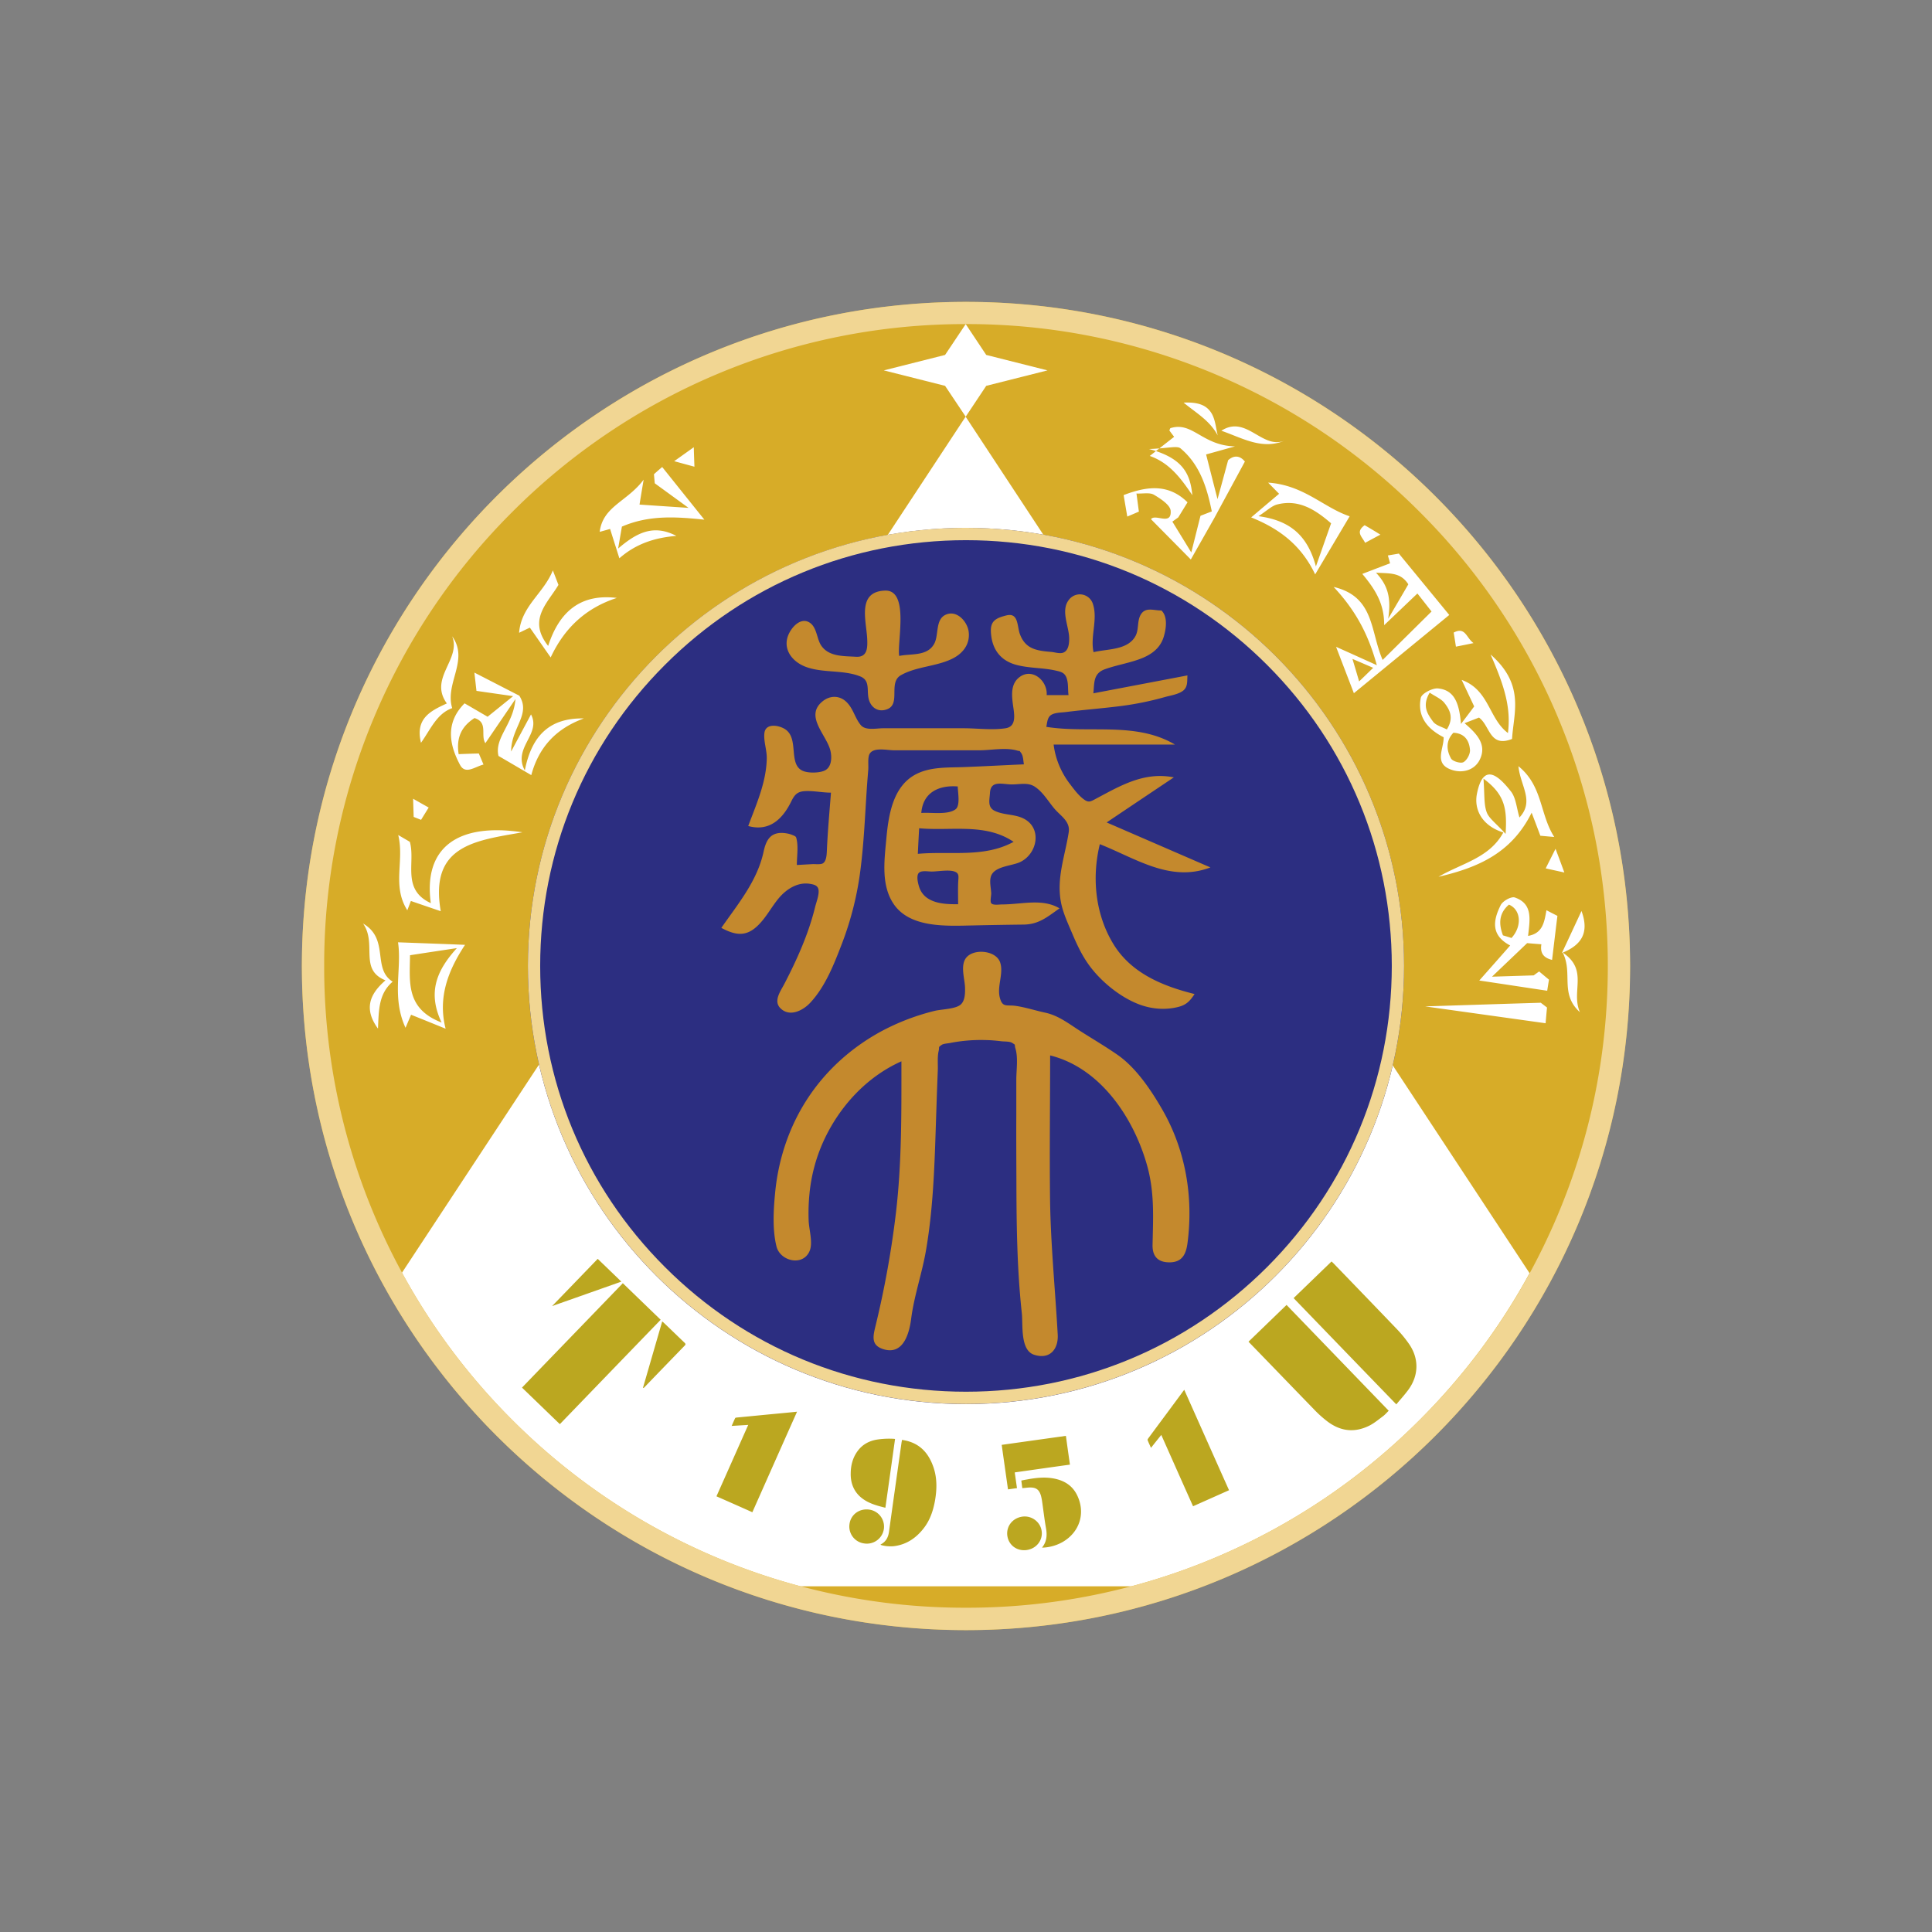 <svg width="128" height="128" fill="none" xmlns="http://www.w3.org/2000/svg"><rect width="100%" height="100%" fill="#808080" stroke="none"/><path d="M107.994 64c0 24.3-19.7 44-44 44C39.7 107.994 20 88.3 20 64s19.7-44 44-44c24.294 0 43.994 19.7 43.994 44Z" fill="#D7AC28"/><path d="M63.975 27.606 26.631 84.321a42.46 42.46 0 0 0 7.295 9.748 42.428 42.428 0 0 0 19.091 11.026H74.97a41.897 41.897 0 0 0 5.576-1.912 42.36 42.36 0 0 0 13.516-9.114c2.9-2.9 5.34-6.16 7.276-9.717L63.975 27.606ZM65.34 23.515l4.06 1.024-4.06 1.024-1.36 2.043-1.366-2.043-4.06-1.024 4.06-1.024 1.366-2.043 1.36 2.043Z" fill="#fff"/><path d="M64 21.471a42.256 42.256 0 0 1 16.552 3.34 42.359 42.359 0 0 1 13.516 9.115 42.427 42.427 0 0 1 9.114 13.516c2.217 5.24 3.34 10.809 3.34 16.552s-1.123 11.312-3.34 16.552a42.358 42.358 0 0 1-9.114 13.516 42.427 42.427 0 0 1-13.516 9.114A42.263 42.263 0 0 1 64 106.516a42.263 42.263 0 0 1-16.552-3.34 42.359 42.359 0 0 1-13.516-9.114 42.427 42.427 0 0 1-9.114-13.516 42.256 42.256 0 0 1-3.34-16.552 42.256 42.256 0 0 1 3.34-16.552 42.359 42.359 0 0 1 9.114-13.516 42.427 42.427 0 0 1 13.516-9.114A42.256 42.256 0 0 1 64 21.472ZM64 20c-24.3 0-44 19.7-44 44s19.7 44 44 44 44-19.7 44-44c-.006-24.3-19.7-44-44-44Z" fill="#F1D693"/><path d="M93.024 64c0 16.03-12.994 29.025-29.025 29.025-16.03 0-29.025-12.994-29.025-29.025 0-16.03 12.995-29.025 29.026-29.025C80.03 34.97 93.023 47.97 93.023 64Z" fill="#2C2E81"/><path d="M64 35.788c7.537 0 14.62 2.937 19.948 8.264C89.275 49.379 92.21 56.462 92.21 64c-.006 7.53-2.936 14.615-8.263 19.948C78.614 89.275 71.53 92.205 64 92.205c-7.538 0-14.622-2.93-19.949-8.263C38.718 78.615 35.788 71.53 35.788 64c0-7.537 2.937-14.621 8.263-19.948 5.327-5.333 12.411-8.264 19.948-8.264Zm0-.82c-16.031 0-29.026 12.995-29.026 29.026 0 16.03 12.995 29.025 29.026 29.025 16.03 0 29.024-12.995 29.024-29.025 0-16.025-12.994-29.025-29.025-29.025Z" fill="#F1D693"/><path d="M76.945 40.445c.453.422.304 1.285.137 1.8-.23.684-.752 1.087-1.403 1.354-.795.323-1.658.447-2.459.733-.795.28-.708.882-.782 1.602l6.233-1.186c-.025.447.037.838-.397 1.086-.31.18-.708.242-1.056.336a20.35 20.35 0 0 1-3.228.64c-1.124.136-2.254.223-3.378.365-.291.038-.807.025-1.043.249-.186.174-.198.503-.248.732 2.831.454 5.93-.366 8.524 1.174h-8.04c.118.937.484 1.819 1.05 2.57.279.366.627.85 1.018 1.105.254.168.397.093.652-.043 1.688-.894 3.247-1.85 5.246-1.46-1.484.994-2.968 1.987-4.452 2.987l6.873 2.98c-2.657 1.012-4.936-.596-7.326-1.54-.546 2.242-.298 4.7.938 6.68 1.185 1.888 3.26 2.733 5.339 3.248-.292.447-.534.714-1.062.85-.856.224-1.775.15-2.601-.16-1.304-.491-2.639-1.596-3.427-2.745-.404-.584-.708-1.236-.987-1.888-.286-.682-.627-1.39-.77-2.117-.317-1.62.267-3.085.509-4.656.112-.714-.516-1.068-.931-1.546-.416-.484-.752-1.093-1.292-1.459-.49-.341-1.074-.143-1.633-.168-.602-.024-1.31-.26-1.36.553-.03.49-.18.962.323 1.204.578.274 1.255.212 1.832.472 1.341.602 1.006 2.39-.186 2.93-.565.255-1.745.268-1.919.982-.087.347.019.726.031 1.08.007.149-.093.546.007.658.117.143.533.075.689.075.434 0 .863-.044 1.297-.081.857-.075 1.764-.124 2.533.341-.807.565-1.372 1.068-2.396 1.074-1.099.013-2.204.031-3.303.056-1.695.031-4.135.199-5.252-1.366-.882-1.241-.659-2.905-.528-4.32.143-1.578.416-3.54 1.986-4.34.975-.497 2.124-.423 3.185-.466 1.317-.05 2.633-.124 3.95-.18-.05-.242-.038-.559-.193-.764-.155-.199-.025-.08-.255-.149-.751-.223-1.732-.018-2.508-.018h-5.638c-.521 0-1.558-.274-1.688.403-.056.273-.013.59-.031.875-.038.466-.075.932-.106 1.397-.112 1.726-.186 3.452-.403 5.172a20.998 20.998 0 0 1-1.223 4.93c-.528 1.372-1.106 2.88-2.13 3.967-.49.515-1.366.95-1.968.335-.466-.478.025-1.13.267-1.595.838-1.615 1.602-3.31 2.036-5.079.075-.317.286-.832.23-1.167-.044-.273-.273-.342-.54-.385-.82-.15-1.577.335-2.086.937-.515.615-.876 1.36-1.478 1.9-.776.702-1.49.522-2.334.075 1.111-1.596 2.384-3.11 2.8-5.048.167-.776.465-1.316 1.36-1.235.18.018.366.055.533.124.261.105.261.105.31.366.094.503 0 1.111 0 1.627l1.007-.056c.18-.013.54.037.701-.044.248-.13.267-.565.28-.825.055-1.292.173-2.577.273-3.868-.516 0-1.03-.106-1.546-.106-.596 0-.82.143-1.08.677-.572 1.173-1.453 2.03-2.856 1.639.546-1.465 1.204-2.912 1.229-4.501.006-.54-.224-1.143-.155-1.67.087-.665.974-.516 1.397-.224.894.621.18 2.273 1.11 2.726.355.174 1.069.161 1.429.018.521-.198.546-.875.434-1.347-.254-1.05-1.756-2.297-.49-3.284.46-.36 1.055-.373 1.496.012.503.435.602 1.105 1.012 1.59.317.372 1.03.204 1.465.204h5.346c.9 0 1.887.137 2.775 0 .764-.117.572-.962.49-1.564-.08-.602-.148-1.316.36-1.763.858-.752 1.944.155 1.876 1.13h1.446c-.05-.373 0-.764-.124-1.124-.136-.391-.41-.428-.788-.515-.876-.187-1.807-.137-2.664-.398-.919-.285-1.434-.962-1.546-1.906-.087-.732.056-1.068.795-1.279.28-.08.577-.174.776.075.205.254.211.782.323 1.086.36 1.006 1.105 1.118 2.067 1.199.243.018.572.136.808.05.366-.131.403-.647.397-.97-.013-.775-.571-1.812-.031-2.514a.907.907 0 0 1 1.602.255c.341 1.03-.187 2.148.043 3.197.894-.223 2.248-.118 2.775-1.061.236-.429.106-.97.336-1.398.316-.57.881-.291 1.384-.304Zm-9.79 15.33c-1.882-1.273-4.148-.702-6.259-.901-.031.565-.062 1.13-.087 1.695 2.13-.193 4.377.28 6.345-.795Zm-3.676 4.134c0-.497-.019-1 .006-1.502.019-.33.08-.56-.26-.67-.398-.131-1.087.005-1.51.005-.204 0-.67-.087-.838.087-.18.18-.062.665 0 .87.093.335.286.614.572.807.577.39 1.36.403 2.03.403Zm-.025-7.804c-1.254-.1-2.31.397-2.415 1.757.627-.056 1.732.149 2.266-.242.335-.242.149-1.149.149-1.515Zm-4.818-12.976c-1.831.062-1.267 1.9-1.186 3.117.037.652.037 1.316-.745 1.266-.794-.05-1.782.007-2.29-.732-.324-.466-.28-1.285-.845-1.571-.44-.224-.882.13-1.13.484-.764 1.08-.087 2.142 1.037 2.52 1.123.38 2.427.162 3.52.603.64.26.435.857.54 1.416.112.608.621 1.005 1.254.75.9-.36.044-1.762.894-2.247 1.012-.577 2.316-.57 3.378-1.08.714-.341 1.21-.956 1.117-1.782-.074-.67-.776-1.483-1.52-1.148-.702.31-.454 1.334-.758 1.912-.46.863-1.534.652-2.328.82-.15-.907.689-4.384-.938-4.328Z" fill="#C4892D"/><path d="M78.676 82.353c-.093.708-.335 1.248-1.118 1.279-.807.031-1.21-.366-1.198-1.136.037-1.85.143-3.502-.373-5.321-.887-3.123-3.085-6.426-6.413-7.251 0 3.16-.043 6.313-.006 9.474.037 3.023.341 6.01.509 9.027.05.937-.503 1.676-1.57 1.329-.926-.305-.727-1.987-.808-2.745-.323-2.98-.354-5.923-.36-8.915-.006-1.422-.013-2.844-.006-4.272v-2.284c0-.634.13-1.453-.056-2.068-.093-.316.05-.205-.211-.372-.174-.112-.51-.087-.72-.112-.36-.044-.72-.075-1.08-.08a10.59 10.59 0 0 0-2.341.198c-.137.025-.429.043-.54.124-.255.186-.125.087-.2.416-.092.397-.036.894-.055 1.298-.031.8-.062 1.602-.087 2.402-.112 3.173-.155 6.401-.701 9.537-.261 1.502-.783 2.986-.975 4.489-.13 1.005-.54 2.464-1.894 1.999-.757-.261-.633-.826-.484-1.453a63.043 63.043 0 0 0 1.366-7.537c.397-3.353.366-6.693.366-10.064-2.31 1.03-4.122 3.005-5.172 5.314a10.974 10.974 0 0 0-.919 3.458 12.845 12.845 0 0 0-.055 1.763c.018.603.291 1.447.074 2.006-.422 1.068-1.956.714-2.204-.273-.28-1.118-.199-2.459-.087-3.595.217-2.241.956-4.427 2.21-6.302 1.26-1.893 3.012-3.42 5.03-4.47a15.188 15.188 0 0 1 3.32-1.242c.448-.111 1.41-.118 1.74-.428.279-.26.285-.739.279-1.08-.007-.646-.398-1.658.204-2.142.578-.472 1.875-.31 2.124.447.236.726-.211 1.546-.031 2.297.174.72.465.484 1.074.577.646.094 1.297.31 1.943.447.888.193 1.57.74 2.328 1.223.808.516 1.646 1.006 2.434 1.553 1.248.856 2.248 2.353 2.999 3.656 1.54 2.683 2.061 5.774 1.664 8.829Z" fill="#C4892D"/><path d="M82.718 88.89c.85-.82 1.683-1.627 2.52-2.434l6.768 7.01c-.124.118-.23.248-.36.348-.292.217-.571.453-.888.62-.98.503-1.924.41-2.806-.254a7.45 7.45 0 0 1-.875-.783c-1.422-1.465-2.838-2.936-4.26-4.401a1.781 1.781 0 0 1-.099-.106Zm10.598 3.173c.683-.938.702-2.055.044-3.011a8.009 8.009 0 0 0-.795-.975c-1.41-1.472-2.825-2.937-4.24-4.402-.032-.031-.069-.062-.106-.1-.844.814-1.676 1.621-2.514 2.428 2.26 2.34 4.513 4.675 6.804 7.04.273-.329.559-.639.807-.98ZM76.938 95.068c-.236.292-.453.565-.683.857-.08-.186-.161-.348-.223-.515-.013-.025.018-.075.037-.106.552-.751 1.111-1.496 1.664-2.247.217-.292.434-.584.646-.876.024-.03.05-.062.08-.105.994 2.229 1.975 4.439 2.968 6.655l-2.384 1.062c-.702-1.565-1.397-3.135-2.105-4.725ZM69.048 102.536v-.018c.298-.373.335-.795.255-1.254-.106-.596-.174-1.192-.261-1.795a3.578 3.578 0 0 0-.075-.372c-.124-.416-.329-.559-.763-.546-.155.006-.31.03-.472.043-.025-.161-.043-.329-.068-.503.118-.025.236-.05.354-.068.583-.112 1.173-.18 1.763-.075.695.125 1.254.447 1.577 1.106.583 1.185.174 2.47-.981 3.122a2.924 2.924 0 0 1-1.329.36Zm1.838-5.5a274.07 274.07 0 0 1-.267-1.906c-1.422.198-2.837.397-4.253.596.137.993.28 1.974.416 2.949.199-.025.391-.056.596-.081-.05-.348-.1-.69-.149-1.043 1.23-.174 2.44-.348 3.657-.515Zm-1.875 4.389c-.087-.602-.67-1.03-1.279-.944-.652.094-1.08.646-.993 1.273.093.627.645 1.031 1.291.938.64-.093 1.074-.652.981-1.267ZM59.758 95.397c.335.05.633.136.913.291.584.323.925.839 1.148 1.447.274.751.261 1.521.125 2.297-.118.646-.323 1.267-.727 1.794-.503.659-1.148 1.106-1.986 1.211-.286.037-.715-.012-.895-.093.007-.006.013-.019.02-.025.347-.18.496-.478.545-.85.274-1.975.553-3.95.832-5.923a.932.932 0 0 0 .025-.15Zm-.46-.056c-.018-.006-.024-.013-.036-.013a5.256 5.256 0 0 0-1.168.05c-.546.093-.993.348-1.31.807-.298.428-.416.913-.422 1.422-.012.577.155 1.093.571 1.502.478.46 1.093.627 1.726.783.218-1.534.429-3.043.64-4.551Zm-2.042 6.916a1.139 1.139 0 0 0 1.304-.968 1.137 1.137 0 0 0-.968-1.273c-.652-.093-1.224.323-1.31.956a1.129 1.129 0 0 0 .974 1.285ZM49.572 94.404c-.379.024-.726.043-1.099.068.087-.186.155-.36.236-.522.012-.025.08-.03.124-.037.925-.087 1.85-.18 2.775-.267.398-.037.789-.074 1.199-.118-.994 2.229-1.975 4.44-2.962 6.662-.788-.354-1.577-.702-2.378-1.055.702-1.571 1.397-3.142 2.105-4.731ZM37.092 94.354c-.844-.813-1.67-1.614-2.508-2.421 2.228-2.31 4.451-4.607 6.68-6.917.838.807 1.67 1.615 2.508 2.422-2.228 2.303-4.451 4.606-6.68 6.916Zm-.515-7.823c1.552-.546 3.06-1.08 4.588-1.62L39.6 83.402c-1.006 1.043-1.999 2.074-3.023 3.13Zm6.065 5.426c.019-.018.038-.03.05-.043.888-.925 1.782-1.844 2.67-2.763.08-.08.062-.124-.013-.198-.46-.435-.912-.882-1.372-1.317a.972.972 0 0 0-.105-.087l-1.273 4.396c.025.006.037.013.043.013Z" fill="#BBA720"/><path d="M91.219 44.07c-.559-2.023-1.385-3.606-2.862-5.184 2.725.64 2.42 2.95 3.247 4.837 1.13-1.124 2.142-2.123 3.24-3.21-.31-.391-.595-.764-.937-1.192-.72.683-1.385 1.323-2.204 2.099.019-1.422-.602-2.385-1.447-3.397.659-.254 1.224-.471 1.838-.701-.03-.124-.08-.298-.143-.522.261-.043.49-.08.727-.124 1.142 1.391 2.26 2.75 3.34 4.067l-6.32 5.184c-.385-1.006-.77-2-1.18-3.073.875.39 1.695.763 2.7 1.217Zm-.056-6.127c.751.8 1.03 1.614.807 3.054.62-1.061.98-1.67 1.335-2.284-.51-.807-1.236-.714-2.142-.77Zm-.186 6.302c-.49-.212-.863-.373-1.373-.59.18.602.305 1.018.441 1.49.292-.274.54-.522.932-.9ZM80.664 33.069c-.267-1.037-.515-2.012-.757-2.961.316-.087.652-.18 1.918-.534-2.179-.05-2.806-1.664-4.271-1.211-.038.012-.05.1-.081.155.112.155.217.292.317.422-.528.41-1.043.82-1.615 1.267 1.286.453 2.043 1.447 2.82 2.601-.138-1.453-.653-2.465-2.87-3.06 1.292-.044 1.857-.236 2.093-.038 1.279 1.074 1.745 2.59 2.067 4.172-.353.137-.627.242-.75.292-.218.863-.398 1.59-.61 2.428-.477-.782-.856-1.397-1.253-2.043.149-.105.341-.242.39-.28l.615-.999c-1.248-1.23-2.657-1.086-4.234-.478l.242 1.422c.33-.137.54-.23.77-.33-.05-.353-.087-.657-.161-1.197.44.018.875-.081 1.155.08.44.261 1.08.677 1.11 1.062.075 1.018-1.03.174-1.303.559.894.906 1.757 1.775 2.639 2.67.496-.876 1.037-1.826 1.57-2.77.665-1.235 1.335-2.464 2.012-3.719-.372-.459-.788-.384-1.111-.087-.261.97-.478 1.77-.702 2.577Zm18.092 10.294c2.297 2.018 1.521 3.862 1.422 5.594-1.503.596-1.453-.888-2.192-1.416-.248.1-.565.218-.956.373.807.689 1.496 1.41 1.012 2.409-.348.72-1.18.937-1.912.664-1.143-.416-.466-1.378-.485-2.142-1.061-.54-1.763-1.366-1.514-2.608.055-.285.763-.658 1.136-.627 1.099.106 1.409.981 1.527 2.353.391-.515.609-.8.875-1.16-.242-.51-.465-.988-.831-1.758 1.837.67 1.788 2.564 3.067 3.52.211-1.676-.23-3.104-1.15-5.202ZM94.72 45.89c-.534.9-.124 1.434.218 1.912.186.26.602.354.918.528.479-.764.2-1.298-.148-1.745-.218-.285-.609-.44-.988-.695Zm1.571 2.657c-.509.534-.465 1.149-.155 1.707.105.187.633.342.82.242.235-.13.459-.546.434-.819-.05-.608-.348-1.093-1.099-1.13Zm5.681 15.813c.211.18.428.36.652.546-.044.267-.081.497-.118.733-1.496-.223-2.95-.447-4.501-.677.714-.807 1.353-1.527 2.048-2.322-1.31-.682-1.123-1.688-.627-2.675.137-.274.702-.59.938-.503 1.217.422.987 1.49.875 2.545.975-.174 1.074-.906 1.217-1.701.28.143.491.255.727.373-.125 1.005-.236 1.943-.354 2.917-.578-.142-.801-.459-.708-1.036a67.71 67.71 0 0 1-.944-.075c-.72.69-1.434 1.366-2.328 2.223l2.775-.087c-.043.019.131-.106.348-.26Zm-2-4.426c-.639.546-.707 1.223-.397 2.036.187.056.392.118.565.174.708-.77.634-1.869-.167-2.21Zm-.372-4.781c-1.41-.44-1.955-1.515-1.75-2.558.428-2.18 1.49-1.13 2.253-.161.335.428.373 1.092.565 1.726 1.006-1.087.062-2.08-.068-3.396 1.62 1.31 1.403 3.166 2.372 4.687-.466-.037-.683-.062-.919-.08-.137-.367-.261-.696-.578-1.528-1.335 2.688-3.563 3.638-6.171 4.247 1.57-.913 3.371-1.242 4.296-2.937Zm.15.093c.099-1.627-.02-2.595-1.466-3.657.08 1.062.019 1.683.211 2.217.15.416.609.726 1.254 1.44Zm-10.332-21.04c-.794 1.34-1.502 2.532-2.285 3.849-.881-1.844-2.253-2.98-4.24-3.775.664-.565 1.242-1.05 1.85-1.565-.111-.112-.248-.254-.726-.739 2.365.156 3.67 1.652 5.401 2.23Zm-1.229.465c-1.043-.9-2.136-1.614-3.576-1.248-.36.093-.67.41-1.236.776 2.148.286 3.26 1.329 3.806 3.328.385-1.093.677-1.925 1.006-2.856ZM102.4 67.793c.019-.235.056-.639.093-1.043-.235-.18-.422-.322-.409-.316-2.658.08-5.079.161-7.668.242 2.738.385 5.333.745 7.984 1.117ZM80.919 28.537c1.44.503 2.731 1.304 4.259.627-1.54.701-2.577-1.714-4.26-.627Zm23.754 38.524c-.609-1.397.596-2.782-1.143-3.955.708 1.372-.217 2.72 1.143 3.955Zm-1.192-3.924c1.217-.49 1.856-1.266 1.297-2.781-.478 1.03-.888 1.906-1.297 2.781ZM80.317 27.47c-.342-.658-.981-.838-1.9-.795.863.708 1.738 1.192 2.26 2.173-.112-.46-.15-.962-.36-1.378Zm23.325 30.335c-.186-.51-.317-.863-.584-1.57-.298.595-.453.9-.651 1.297.465.105.782.174 1.235.273Zm-13.23-23.009c-.634.46-.162.764.03 1.167.317-.167.597-.323 1.013-.54a30.953 30.953 0 0 0-1.043-.627Zm7.214 7.81c-.478-.329-.534-1.11-1.316-.695.05.298.093.571.149.931.41-.08.72-.142 1.167-.236Zm-58.944 4.992c-2.223-.043-3.452 1.087-3.911 3.446-.826-1.509 1.105-2.397.41-3.713-.404.758-.758 1.41-1.317 2.459-.006-1.584 1.335-2.459.54-3.7-.9-.46-1.844-.95-2.974-1.528.056.49.1.894.137 1.21.857.125 1.552.224 2.428.349-.72.583-1.236.999-1.69 1.365-.533-.31-1.042-.608-1.526-.888-1.273 1.28-1.031 2.714-.299 4.08.354.658.975.124 1.553-.025-.112-.273-.212-.503-.31-.733a91.5 91.5 0 0 0-1.336.044c-.174-1.106.205-1.85 1.05-2.39.93.285.378 1.148.72 1.663.602-.881 1.186-1.738 1.993-2.924-.13 1.676-1.41 2.564-1.124 3.769.807.471 1.453.85 2.173 1.272.51-1.906 1.689-3.098 3.483-3.756Zm6.128-12.094c-1.496-.776-2.595-.242-3.856.838.118-.695.187-1.099.249-1.453 1.819-.782 3.594-.652 5.463-.46-.956-1.191-1.856-2.315-2.794-3.488-.161.136-.354.304-.546.478.025.298.05.558.056.602.733.534 1.316.956 2.235 1.627-1.403-.094-2.34-.156-3.247-.218.056-.348.118-.732.273-1.651-1.087 1.459-2.7 1.757-2.912 3.458.342-.093.534-.15.69-.193.198.64.384 1.217.614 1.944 1.062-.932 2.285-1.36 3.775-1.484Zm-15.286 32.65c-.75-.304-1.496-.608-2.29-.925l-.367.864c-.937-2.037-.23-3.893-.497-5.663 1.515.056 2.918.106 4.44.168-1.13 1.707-1.813 3.502-1.286 5.557Zm-2.359-4.867c-.018 1.782-.292 3.539 2.092 4.458-.95-2.005-.323-3.458 1.012-4.93-1.192.18-2.11.317-3.104.472Zm7.45-8.145c-4.39-.659-6.568 1.092-6.072 4.693-1.962-.906-1-2.694-1.39-4.06-.155-.093-.336-.199-.77-.453.422 1.72-.429 3.352.602 4.985.15-.379.211-.553.236-.615.633.218 1.192.41 1.98.677-.763-4.383 2.31-4.675 5.414-5.227Zm1.701-12.35c-1.378-1.738-.03-2.837.683-4.041-.105-.273-.198-.515-.372-.962-.608 1.527-2.099 2.365-2.235 4.135.372-.18.54-.261.714-.342.465.664.906 1.304 1.378 1.974.913-1.955 2.335-3.278 4.383-3.942-2.408-.292-3.812.906-4.55 3.179Zm-6.357 4.123c-.503-1.651 1.136-3.172 0-4.756.608 1.54-1.57 2.763-.354 4.446-1.074.49-2.11.993-1.713 2.607.645-.906 1.043-1.93 2.067-2.297Zm-4.42 18.036c-1.068.925-1.44 1.906-.497 3.197.056-1.217.037-2.31.974-3.11-1.384-.863-.192-2.819-1.961-3.85.943 1.348-.298 3.043 1.483 3.763Zm2.359-10.635c.174-.286.323-.522.503-.814-.342-.192-.64-.36-1.031-.583.012.484.025.813.037 1.204.143.056.31.124.49.193ZM45.965 29.63l-1.298.925 1.341.366c-.019-.515-.031-.85-.043-1.291Zm-16.44 38.524.018.012-.019-.012Z" fill="#fff"/></svg>